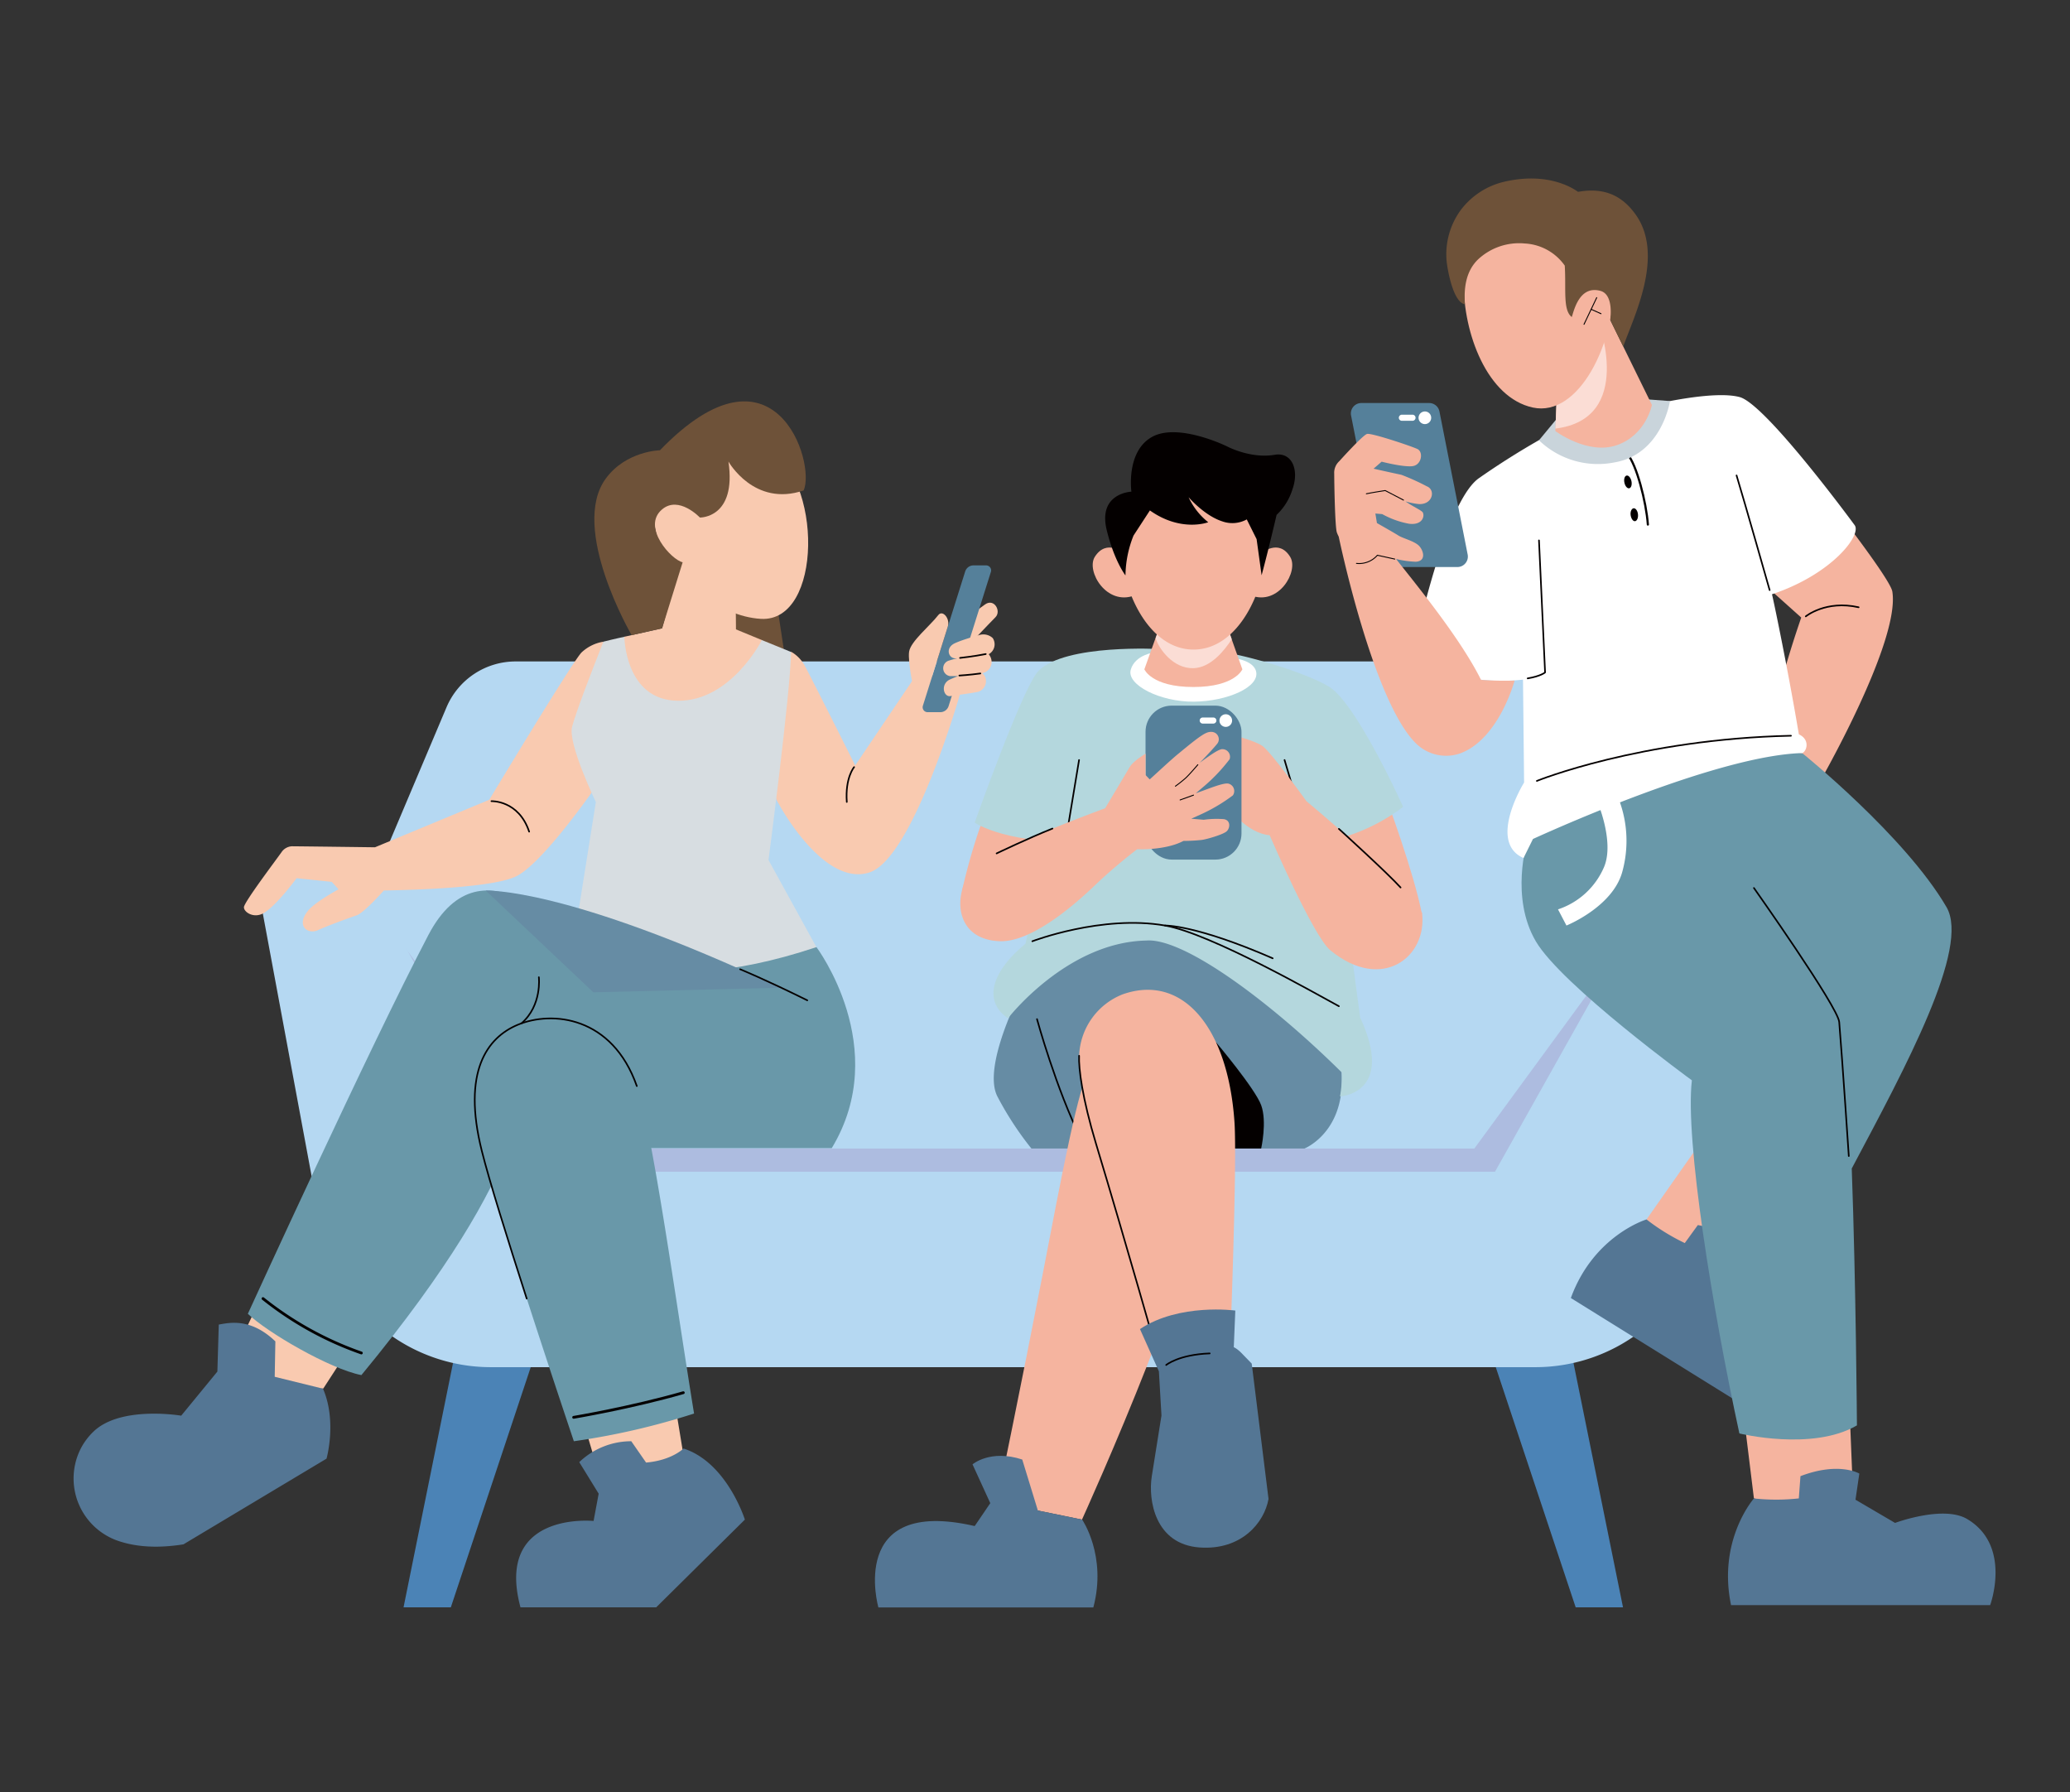 <svg xmlns="http://www.w3.org/2000/svg" viewBox="0 0 475.46 411.6"><rect x="0" y="0" width="475.46" height="411.6" fill="#333333" stroke="none"/><g style="isolation:isolate"><g id="&#x5716;&#x5C64;_1" data-name="&#x5716;&#x5C64; 1"><polygon points="103.55 369.15 92.69 369.15 106.52 300.85 126.28 300.85 103.55 369.15" style="fill:#4b83b6;mix-blend-mode:multiply"></polygon><polygon points="361.92 369.15 372.79 369.15 358.95 300.85 339.19 300.85 361.92 369.15" style="fill:#4b83b6;mix-blend-mode:multiply"></polygon><path d="M362.91,162.44A17.24,17.24,0,0,0,347,151.91H118.44a17.24,17.24,0,0,0-15.88,10.53L80.83,213.83l40,71.12H344.63l40-71.12Z" style="fill:#b5d8f2"></path><polygon points="384.64 213.83 344.63 284.95 120.84 284.95 80.83 213.83 83.15 208.34 91.34 215.32 126.83 263.79 338.63 263.79 374.13 215.32 382.32 208.34 384.64 213.83" style="fill:#adbce0;mix-blend-mode:multiply"></polygon><path d="M380.55,202.86,343.39,269.1H122.08L84.93,202.86a7.39,7.39,0,0,0-6.44-3.77H67.24A7.39,7.39,0,0,0,60,207.83L73.7,281.55a39.7,39.7,0,0,0,39,32.44h240a39.7,39.7,0,0,0,39-32.44l13.72-73.72a7.39,7.39,0,0,0-7.26-8.74H387A7.36,7.36,0,0,0,380.55,202.86Z" style="fill:#b5d8f2"></path><path d="M234.31,228.12s-8.74,16.89-5.21,23.71a73.6,73.6,0,0,0,7.8,11.94h62.73s10.66-4.22,8.23-20.13c0,0-17.51-22.51-32.91-29.14s-25.25-4-25.25-4Z" style="fill:#668ca4"></path><path d="M238.19,234.06s4.39,16.05,10.16,27.59" style="fill:none;stroke:#040000;stroke-linecap:round;stroke-linejoin:round;stroke-width:0.371px"></path><path d="M279.29,239.34s9,10.67,10.39,14.48,0,9.95,0,9.95h-15" style="fill:#040000"></path><path d="M312.42,233.71s-6.72-49.5-9-72.5c-3-6.43-22.26-10-22.26-10l-15.43-1s-12.64,4.42-17.09,11.35c-3.06,12.12-13.11,55.2-13.11,55.2-8.1,6.68-9.59,13.3-4,17.1,0,0,13.48-17.46,31.73-17.85,8.62-.71,28.47,14,44.95,30.31a27.84,27.84,0,0,1-.42,5.49S320.55,251.22,312.42,233.71Z" style="fill:#b4d7dd"></path><path d="M318.32,183.07s6.45,17.28,8.3,26.92l-14.08,3.87S300.41,192,300.76,191.78Z" style="fill:#f5b49f"></path><path d="M237.12,216.17s16-6.12,30.47-3.61c10.5,1.82,35.05,15.9,39.94,18.53" style="fill:none;stroke:#040000;stroke-linecap:round;stroke-linejoin:round;stroke-width:0.371px"></path><path d="M279.29,149.55c5,.41,19.51,4.39,25.86,8.08s17.14,27.68,17.14,27.68A43.31,43.31,0,0,1,299.2,194" style="fill:#b4d7dd"></path><path d="M228.46,181.25A136.19,136.19,0,0,0,221,204.43l20.18-1.31,5.72-24Z" style="fill:#f5b49f"></path><path d="M266.48,149.07s-21.71-1.25-27.94,5c-3.57,3.57-14.67,34.87-14.67,34.87s7.88,5.4,27.1,4.21" style="fill:#b4d7dd"></path><line x1="295.05" y1="174.55" x2="298.25" y2="185.31" style="fill:none;stroke:#040000;stroke-linecap:round;stroke-linejoin:round;stroke-width:0.371px"></line><line x1="247.85" y1="174.55" x2="245.18" y2="190.68" style="fill:none;stroke:#040000;stroke-linecap:round;stroke-linejoin:round;stroke-width:0.371px"></line><path d="M265.2,149.82s-4.5.52-5.48,4,6.76,7.39,14.46,7.33,15.42-3.4,14.29-7.1c-.87-2.83-6.41-3.06-6.41-3.06" style="fill:#fff"></path><path d="M279.25,136.52H269l-6.15,17.2s1.67,4.06,11.25,4.06,11.26-4.06,11.26-4.06Z" style="fill:#f5b49f"></path><path d="M282.92,146.81c-1.77,2.73-4.89,6.53-8.78,6.65-4.72.14-8-4.52-8.7-6.89l3.6-10h10.21Z" style="fill:#fbddd5;mix-blend-mode:multiply"></path><path d="M250.77,244.25c-3,4.33-7.07,26.63-11.31,48.57C234.89,316.46,229,345,229,345l19.52,4s30.88-67.79,29.22-85.29C275.39,238.68,255.11,238.05,250.77,244.25Z" style="fill:#f5b49f"></path><path d="M257.87,228.36a15.76,15.76,0,0,0-10,14.11c-.13,2.91.72,9.71,3.88,20.19,6.77,22.43,14.42,49.44,14.42,49.44l16.37-2.85s1.66-42.54,1-51.66C282,235.57,271.42,223.59,257.87,228.36Z" style="fill:#f5b49f"></path><path d="M247.86,242.47c-.13,2.91.72,9.71,3.88,20.19,6.77,22.43,14.42,49.44,14.42,49.44" style="fill:none;stroke:#040000;stroke-linecap:round;stroke-linejoin:round;stroke-width:0.371px"></path><path d="M287.51,313.17c-2.15-2.15-2.83-3.14-4.12-3.77l.35-8.41s-12.82-1.76-21.9,4.25l4.35,9.71.59,10.14s-1.24,7.67-2.23,14c-.85,5.42.74,15.58,11,16.31,9.59.68,14.85-5.69,15.82-11.14Z" style="fill:#547694"></path><path d="M267.86,313.49s2.86-2.39,10-2.66" style="fill:none;stroke:#040000;stroke-linecap:round;stroke-linejoin:round;stroke-width:0.371px"></path><path d="M238.39,346.91,248.56,349s5.73,8.29,2.57,20.17H201.76s-7.26-25.47,22.12-18.69l3.58-5.26s-1.36-2.94-4.08-8.91c0,0,4.08-3.52,11.42-1.11Z" style="fill:#547694"></path><path d="M326.62,209.61C319.9,200.35,300.07,184,300.07,184s-8.23-11.48-10.19-12.74-7.14-2.57-7.14-2.57l-.19,17.21s4,5.49,9.08,5.92c0,0,10,23.23,13.95,26.44C317.47,228,327.93,219.72,326.62,209.61Z" style="fill:#f5b49f"></path><rect x="263.12" y="162.06" width="22.04" height="35.36" rx="6" style="fill:#55809a"></rect><path d="M283.18,182.67a1.75,1.75,0,0,0-1.12-2.72c-1.33-.16-4.92,1.4-7.39,2.23l2.13-1.81a39.68,39.68,0,0,0,5.63-6,1.75,1.75,0,0,0-1.82-2.31c-1,.16-3.15,1.75-5.05,3.13,1.7-1.72,3.55-3.77,4.05-4.41.95-1.24-.18-3.34-2.4-2.51-1.31.5-3.84,2.6-6.69,4.95-1.59,1.3-5,4.49-6.44,5.78l-.95-1V173.1s-2.79,1.62-3.66,3.09-5.63,9.44-5.63,9.44-23.4,8.54-29.11,12.87-6.8,17.26,4.93,17.66c6.64.23,15.67-6.91,21.93-12.93,4.47-4.29,9.61-8.2,9.61-8.2s6.39.34,10.63-1.9c1.28,0,2.73-.07,4.14-.22,1.05-.11,5-1.24,5.8-2s.92-2.52-.65-2.78a21.81,21.81,0,0,0-4.63.14l-2.86-.24,2.51-1.14A39.09,39.09,0,0,0,283.18,182.67Z" style="fill:#f5b49f"></path><path d="M275.13,175.63s-2,2.34-2.81,3.07a29.44,29.44,0,0,1-2.34,1.86" style="fill:none;stroke:#040000;stroke-linecap:round;stroke-linejoin:round;stroke-width:0.213px"></path><line x1="274.14" y1="182.61" x2="271.06" y2="183.72" style="fill:none;stroke:#040000;stroke-linecap:round;stroke-linejoin:round;stroke-width:0.213px"></line><path d="M258.16,127.06s-4-3.46-6.71.85c-2,3.27,2.69,11.28,9.13,8.84Z" style="fill:#f5b49f"></path><path d="M289.73,127.06s4-3.46,6.62.85c2,3.27-2.66,11.28-9,8.84Z" style="fill:#f5b49f"></path><path d="M281.51,112.18a18.16,18.16,0,0,0-7.36-.82,18.21,18.21,0,0,0-7.37.82s-9.09,2.71-9.07,14.47c0,8.33,5.85,22.53,16.44,22.53s16.43-14.2,16.44-22.53C290.6,114.89,281.51,112.18,281.51,112.18Z" style="fill:#f5b49f"></path><path d="M307.53,190.36s11.22,10.19,14.17,13.47" style="fill:none;stroke:#040000;stroke-linecap:round;stroke-linejoin:round;stroke-width:0.371px"></path><path d="M228.91,196s7.41-3.56,12.83-5.71" style="fill:none;stroke:#040000;stroke-linecap:round;stroke-linejoin:round;stroke-width:0.371px"></path><path d="M258.51,132.15s-2.55-3.24-4.3-10.38c-2.1-8.56,5.66-8.85,5.66-8.85s-1.29-9.21,4.73-12.57,17.24,2.17,17.24,2.17,5.37,2.88,10.94,1.93c4-.68,5.7,3.48,4.06,8a13.48,13.48,0,0,1-3.62,5.8s-1.85,8-3.44,13.87l-1.15-8.3-2.26-4.53a6.86,6.86,0,0,1-5.65.44c-4.12-1.33-7.71-5.54-7.71-5.54a15.77,15.77,0,0,0,4.51,5.75s-6.19,2.39-13.4-2.71L260.36,123A25.42,25.42,0,0,0,258.51,132.15Z" style="fill:#040000"></path><path d="M267.59,212.56s7-.21,24.74,7.53" style="fill:none;stroke:#040000;stroke-linecap:round;stroke-linejoin:round;stroke-width:0.371px"></path><path d="M283,165.48a1.45,1.45,0,1,1-1.45-1.44A1.45,1.45,0,0,1,283,165.48Z" style="fill:#fff"></path><path d="M278.69,166.18h-2.43a.7.7,0,0,1-.7-.7h0a.69.69,0,0,1,.7-.69h2.43a.69.69,0,0,1,.7.69h0A.7.7,0,0,1,278.69,166.18Z" style="fill:#fff"></path><polyline points="177.26 130.86 180.36 151.3 158.31 146.71 163.28 134.67 176.78 131.33" style="fill:#6e5239"></polyline><path d="M138.59,147.37a9.65,9.65,0,0,0-5,2.46c-2.08,2.08-21.21,33.85-21.21,33.85L86.13,194.59h0s-14.41-.19-19.08-.23a3.07,3.07,0,0,0-2.39,1.36c-1.19,1.7-8.58,11.46-8.63,12.62s2.36,2.75,4.69,1.27c3-1.88,7.4-7.92,7.4-7.92l8.08.84,1.56,1.71s-5.29,2.85-7,4.9c-2.88,3.55,0,5.53,2.23,4.5s7.1-2.8,8.91-3.41c1.44-.48,4.88-4.18,6.27-5.72,7.82-.13,24.83-.69,30.22-3.17,7.07-3.25,21.9-25.63,21.9-25.63Z" style="fill:#f9cab0"></path><path d="M61.42,294.8,54.26,310s8.43,9.65,20,8.89L83,305.42" style="fill:#f9cab0"></path><path d="M187.52,217.5s17.43,23.17,3.53,46.18H129.79l-10.3-14.48s4.56,16.87-36.48,66.61c-7.22-1.39-21.75-9.87-26.08-14.08,0,0,28.1-61.51,41.47-87,12.58-24,33.32,1.82,33.32,1.82Z" style="fill:#6998a9"></path><path d="M220.51,143.07s3.24-2.48,5.76-4.26c2.08-1.48,3.78,1.56,2.37,2.95-1.15,1.14-7.72,8.07-7.72,8.07Z" style="fill:#f9cab0"></path><path d="M181.71,149.68A8.28,8.28,0,0,1,185,153.2c1.48,2.69,11.43,22.6,11.43,22.6l14.83-22,9.64,4.28s-11,39.06-21.24,42.3c-10.6,3.37-20.86-15.89-20.86-15.89C175,178.75,179,155.89,181.71,149.68Z" style="fill:#f9cab0"></path><path d="M143.44,146.24s-2.13.44-4.85,1.13c-3.23,8.2-6.12,15.72-7.18,19.51s5.45,17.32,5.45,17.32l-5.14,32.32s15.67,14.43,55.8,1l-11-20s5-38.08,5.19-47.78L175,147Z" style="fill:#d7dde1"></path><path d="M157.07,126.46l-5,17.85-8.66,1.93s.11,14.58,12.3,14.7S175,147,175,147L169,144.53l-.12-12.75" style="fill:#f9cab0"></path><path d="M169,144.53c-15.68,1-9.73-16-9.73-16l-2.79.16.63-2.26,11.77,5.32Z" style="fill:#f9cab0;mix-blend-mode:multiply"></path><path d="M132.53,321.61l5,16.8s14.72-.41,19.4-4.54L152.36,306" style="fill:#f9cab0"></path><path d="M159.42,324.64A165.33,165.33,0,0,1,131.81,331c-6.78-20.18-18-54.22-21.16-66.72-4.55-18.22,1.29-26,8.21-28.91,8-3.36,21.79-1.9,27.41,14C149.87,259.62,155.55,301,159.42,324.64Z" style="fill:#6998a9"></path><path d="M146.27,249.43c-5.62-16-19.44-17.41-27.41-14.05-6.93,2.92-12.76,10.69-8.2,28.91,1.7,6.82,5.83,20,10.32,33.95" style="fill:none;stroke:#040000;stroke-linecap:round;stroke-linejoin:round;stroke-width:0.371px"></path><path d="M216,163.56h-2.93a1.13,1.13,0,0,1-1.09-1.48l9.72-30.85a2,2,0,0,1,1.88-1.38h2.93a1.15,1.15,0,0,1,1.09,1.49l-9.72,30.84A2,2,0,0,1,216,163.56Z" style="fill:#55809a"></path><path d="M209.94,158.79s-1.47-6.74-1.13-9.11,4.77-5.91,6.69-8.4c1-1.32,2.78.8,2.21,2.6l-3.52,11.19-2.27,3.46" style="fill:#f9cab0"></path><path d="M227.09,150.25a2.59,2.59,0,0,0,.93-3.71,3.18,3.18,0,0,0-3.08-.7s-3.7,1-5.58,1.87c-2.25,1-1.59,3.46.06,3.49h.43c-.51.11-1.37.34-1.76.48a1.83,1.83,0,0,0,.12,3.6c.64,0,1.18,0,1.86,0-.65.24-1,.38-1.85.76-2.25,1-1.55,4.08.08,3.83,2.73-.43,4.73-.63,6.41-1a2.55,2.55,0,0,0,1.28-3.91,1.84,1.84,0,0,0-.39-.33,4,4,0,0,0,.45-.15,2.62,2.62,0,0,0,1.28-3.9A1.41,1.41,0,0,0,227.09,150.25Z" style="fill:#f9cab0"></path><path d="M220.51,151.1s3.16-.34,5.91-.89" style="fill:none;stroke:#040000;stroke-linecap:round;stroke-linejoin:round;stroke-width:0.371px"></path><path d="M220.35,155.15s2.37-.14,4.83-.48" style="fill:none;stroke:#040000;stroke-linecap:round;stroke-linejoin:round;stroke-width:0.371px"></path><path d="M123.77,224.43s.77,6.47-4,10.6" style="fill:none;stroke:#040000;stroke-linecap:round;stroke-linejoin:round;stroke-width:0.371px"></path><path d="M111.59,204.55s18.18-1,67.7,22.29l-43,1.06Z" style="fill:#668ca4"></path><path d="M145,331a17.28,17.28,0,0,0-11.95,4.8l4.46,7.24-1.17,6.27S113.6,347,119.55,369.15h31.17L171.09,349S167,335.9,157,332.67c0,0-2.66,2.71-8.6,3.23Z" style="fill:#547694"></path><path d="M63.25,308.07c-5.58-5.36-10.39-4.34-13-3.86L49.93,315l-8.31,10.13s-13.88-2.37-20.14,3.65a15,15,0,0,0-2.77,3.6,15.15,15.15,0,0,0,9.07,21.71c3.58,1.11,8.26,1.56,14.36.59L75,335s2.43-8.57-.81-16.07L63.1,316.2Z" style="fill:#547694"></path><path d="M153.24,128.13c3,4.7,11.52,13.42,21.55,14,14.15.8,14.37-32.38,1.11-39.63C161.15,94.43,142.91,112.26,153.24,128.13Z" style="fill:#f9cab0"></path><path d="M167.32,106s5.88,10.51,17.26,6.64c2.88-6.23-6.58-36.54-33-9.23,0,0-7.74.14-12.41,6.46-8.43,11.4,5.91,36,5.91,36l7-1.57,4.72-15.17c-2.54-.52-9.5-8.08-4.74-12.13,3.85-3.28,8.7,1.86,8.7,1.86S169.22,119.05,167.32,106Z" style="fill:#6e5239"></path><path d="M170,222.6s5.67,2.31,15.43,7.14" style="fill:none;stroke:#040000;stroke-linecap:round;stroke-linejoin:round;stroke-width:0.371px"></path><path d="M60.41,298.24A76.9,76.9,0,0,0,83,310.73" style="fill:none;stroke:#040000;stroke-linecap:round;stroke-linejoin:round;stroke-width:0.639px"></path><path d="M131.76,325.51s13.06-2.18,25.19-5.66" style="fill:none;stroke:#040000;stroke-linecap:round;stroke-linejoin:round;stroke-width:0.639px"></path><path d="M112.88,184s6.24-.26,8.66,7" style="fill:none;stroke:#040000;stroke-linecap:round;stroke-linejoin:round;stroke-width:0.371px"></path><path d="M196.18,176.18s-2.08,2.42-1.68,8" style="fill:none;stroke:#040000;stroke-linecap:round;stroke-linejoin:round;stroke-width:0.371px"></path><path d="M391.69,260.84l-13.5,19.22s8.07,11.86,17.41,14.69l15.78-18.94" style="fill:#f5b49f"></path><path d="M378.19,280.06s-12.14,3.65-17.38,18.05l50.55,31.4s11.49-8.92,5.95-19.58c-2.93-5.64-14.54-8-14.54-8l-4.91-9.33,3.91-4.62s-2.47-4.83-11.79-6.63l-3,4.14A48.13,48.13,0,0,1,378.19,280.06Z" style="fill:#547694"></path><path d="M400,320.83l2.86,23.31s13.94,3.4,22.77-.75l-1-24.64" style="fill:#f5b49f"></path><path d="M420,114.85s14.18,18.07,14.65,21c1.87,11.53-16.82,44-16.82,44L405,174.5a234,234,0,0,1,8.73-32.67l-10.89-9.75" style="fill:#f5b49f"></path><path d="M447.1,208.34C437.58,192,414,173,414,173c-14.2-2.9-32.24,6.75-32.24,6.75h0c-8.94,3.45-28.89,11.31-31,13.61,0,0-3.92,12.71,2,22.82s35.85,31.93,35.85,31.93c-1.6,13.69,4.76,52.75,10.91,81.1,0,0,16.76,4.13,27-1.85,0,0-.22-32.45-1.19-59C437.75,245,452.53,217.67,447.1,208.34Z" style="fill:#6998a9"></path><path d="M366.75,183.72s4.16,9.45,1.7,15.37a17.46,17.46,0,0,1-10.59,9.76l1.94,3.71s10.51-4.22,12.79-12.21a26.72,26.72,0,0,0-1.15-17.74" style="fill:#fff"></path><path d="M402.86,203.94s19.3,27.3,19.59,30.78c.76,9.2,2.2,30.78,2.2,30.78" style="fill:none;stroke:#040000;stroke-linecap:round;stroke-linejoin:round;stroke-width:0.371px"></path><path d="M413.18,168.65c-2.31-13.8-5.52-29.43-6.17-32.17,13.58-4.51,20.63-13.51,19-15.85,0,0-20.35-27.78-26.41-29.43S379.43,93,379.43,93L357.25,99a177.87,177.87,0,0,0-17.61,10.86c-8.25,5.92-15.4,41.82-15.4,41.82,8.36,3.66,16.87,5.41,25.58,4.4l.25,23.64s-8.49,13.68-.13,17.34l2.17-4.38c7.39-3.36,43.22-19.24,61.91-19.73C415.22,172.2,415.57,169.72,413.18,168.65Z" style="fill:#fff"></path><path d="M373.79,104.25c2.12,2.45,4.33,11,4.71,16.22" style="fill:none;stroke:#040000;stroke-linecap:round;stroke-miterlimit:10;stroke-width:0.5px"></path><path d="M374.73,110.51c.17.81-.06,1.54-.51,1.63s-.94-.48-1.11-1.29.05-1.53.5-1.63S374.56,109.71,374.73,110.51Z" style="fill:#040000"></path><path d="M376.23,118.14c.08.82-.24,1.52-.69,1.56s-.89-.59-1-1.41.24-1.52.7-1.56S376.16,117.32,376.23,118.14Z" style="fill:#040000"></path><path d="M357.35,96.45l-3.86,4.67a19.51,19.51,0,0,0,17.28,5.09c11-1.86,12.8-14.1,12.8-14.1l-5.74-.43" style="fill:#c9d4db"></path><path d="M353.49,124.11l1.4,30.33s-1,.86-4,1.36" style="fill:none;stroke:#040000;stroke-linecap:round;stroke-linejoin:round;stroke-width:0.371px"></path><path d="M367.88,69.46,379.43,93s-1.3,6.85-8,9.22S357.25,99,357.25,99l.62-16" style="fill:#f5b49f"></path><g style="mix-blend-mode:multiply"><path d="M357.28,98.43l.59-15.35,9.34-12.71-.12,3.4S375.63,96.15,357.28,98.43Z" style="fill:#fbddd5"></path></g><path d="M336.21,64.92c-.11,11.56,5.36,26.41,15.88,28.68s19-14.75,18.67-29.5C370.35,42.64,336.37,46.89,336.21,64.92Z" style="fill:#f5b49f"></path><path d="M339.42,59.65a13.81,13.81,0,0,1,10.8-3.73A12,12,0,0,1,359.41,61c.34,5.45-.48,10.2,1.61,11.81.49-1.36,1.69-7.36,6.61-6,3.14.88,2.22,6.64,2.22,6.64s1.82,3.78,3,6.12c2.35-6.69,9.41-20.6,3.05-30-3.65-5.36-8.31-6.43-13.44-5.51-2.45-1.76-8.22-4.34-16.91-2.33a17.45,17.45,0,0,0-10.11,6.62,17.23,17.23,0,0,0-3.16,11.67c.16,1.63,1.43,9.41,4.2,9.87C336.23,66.22,336.65,62.4,339.42,59.65Z" style="fill:#6e5239"></path><path d="M402.86,344.14s-8.39,9.5-5.25,24.5h59.51s5.05-13.64-5.28-19.77c-5.46-3.25-16.56.89-16.56.89l-9.09-5.33.88-6s-4.64-2.8-13.52.59l-.38,5.11A48.29,48.29,0,0,1,402.86,344.14Z" style="fill:#547694"></path><path d="M406.47,135.52s-5.71-20.11-7.6-26.33" style="fill:none;stroke:#040000;stroke-linecap:round;stroke-linejoin:round;stroke-width:0.371px"></path><path d="M353,179.35s23.75-9.63,58.37-10.38" style="fill:none;stroke:#040000;stroke-linecap:round;stroke-linejoin:round;stroke-width:0.371px"></path><path d="M334.75,130.23H319.16a2.42,2.42,0,0,1-2.36-1.94l-6.47-32.86a2.4,2.4,0,0,1,2.36-2.87h15.58a2.41,2.41,0,0,1,2.36,1.94l6.48,32.86A2.41,2.41,0,0,1,334.75,130.23Z" style="fill:#55809a"></path><path d="M328.73,95.94a1.45,1.45,0,1,1-1.44-1.44A1.44,1.44,0,0,1,328.73,95.94Z" style="fill:#fff"></path><path d="M324.41,96.64H322a.7.7,0,0,1-.7-.7h0a.71.71,0,0,1,.7-.7h2.44a.7.7,0,0,1,.7.7h0A.7.7,0,0,1,324.41,96.64Z" style="fill:#fff"></path><path d="M347.89,156.3a73.52,73.52,0,0,1-7.71-.16h0c-4.77-9.61-15-22-19.51-27.76a22.54,22.54,0,0,0,4.49.63c2.36-.11,1.91-2.31.91-3.51s-3.76-1.81-4.87-2.51c-.68-.44-3.15-1.85-4.93-2.86l-.36-2.19,1.57.13a20.15,20.15,0,0,0,6.13,2.21c3,.4,3.66-1.6,3.21-2.56-.24-.5-2.22-1.32-4-2.57a17.13,17.13,0,0,0,3,.61c3.26.23,4-3.25,1.91-4.07a52.29,52.29,0,0,0-5.83-2.64c-3.2-.68-6.4-1.41-6.4-1.41l1.85-1.61s5.32,1.38,7.26,1,2.36-3.24.95-3.91S315,99.39,314,99.66s-6.37,6.25-6.37,6.25a3.58,3.58,0,0,0-1.17,2.89c0,2.11.17,12,.59,13.44a7.33,7.33,0,0,0,.44,1h0s7.91,38.18,17.92,47.66a9.86,9.86,0,0,0,9.86,2.17C344.27,169.87,347.89,156.3,347.89,156.3Z" style="fill:#f5b49f"></path><path d="M320.37,128.4l-4-.88a5.55,5.55,0,0,1-4.8,1.87" style="fill:none;stroke:#040000;stroke-linecap:round;stroke-linejoin:round;stroke-width:0.213px"></path><path d="M322.37,114.85l-4.2-2.19s-2.91.44-4.33.74" style="fill:none;stroke:#040000;stroke-linecap:round;stroke-linejoin:round;stroke-width:0.213px"></path><line x1="366.75" y1="68.35" x2="363.83" y2="74.49" style="fill:none;stroke:#040000;stroke-linecap:round;stroke-linejoin:round;stroke-width:0.213px"></line><line x1="365.47" y1="71.03" x2="367.74" y2="72.05" style="fill:none;stroke:#040000;stroke-linecap:round;stroke-linejoin:round;stroke-width:0.213px"></line><path d="M414.77,141.56s4.61-3.79,12.14-2.09" style="fill:none;stroke:#040000;stroke-linecap:round;stroke-linejoin:round;stroke-width:0.371px"></path></g></g></svg>